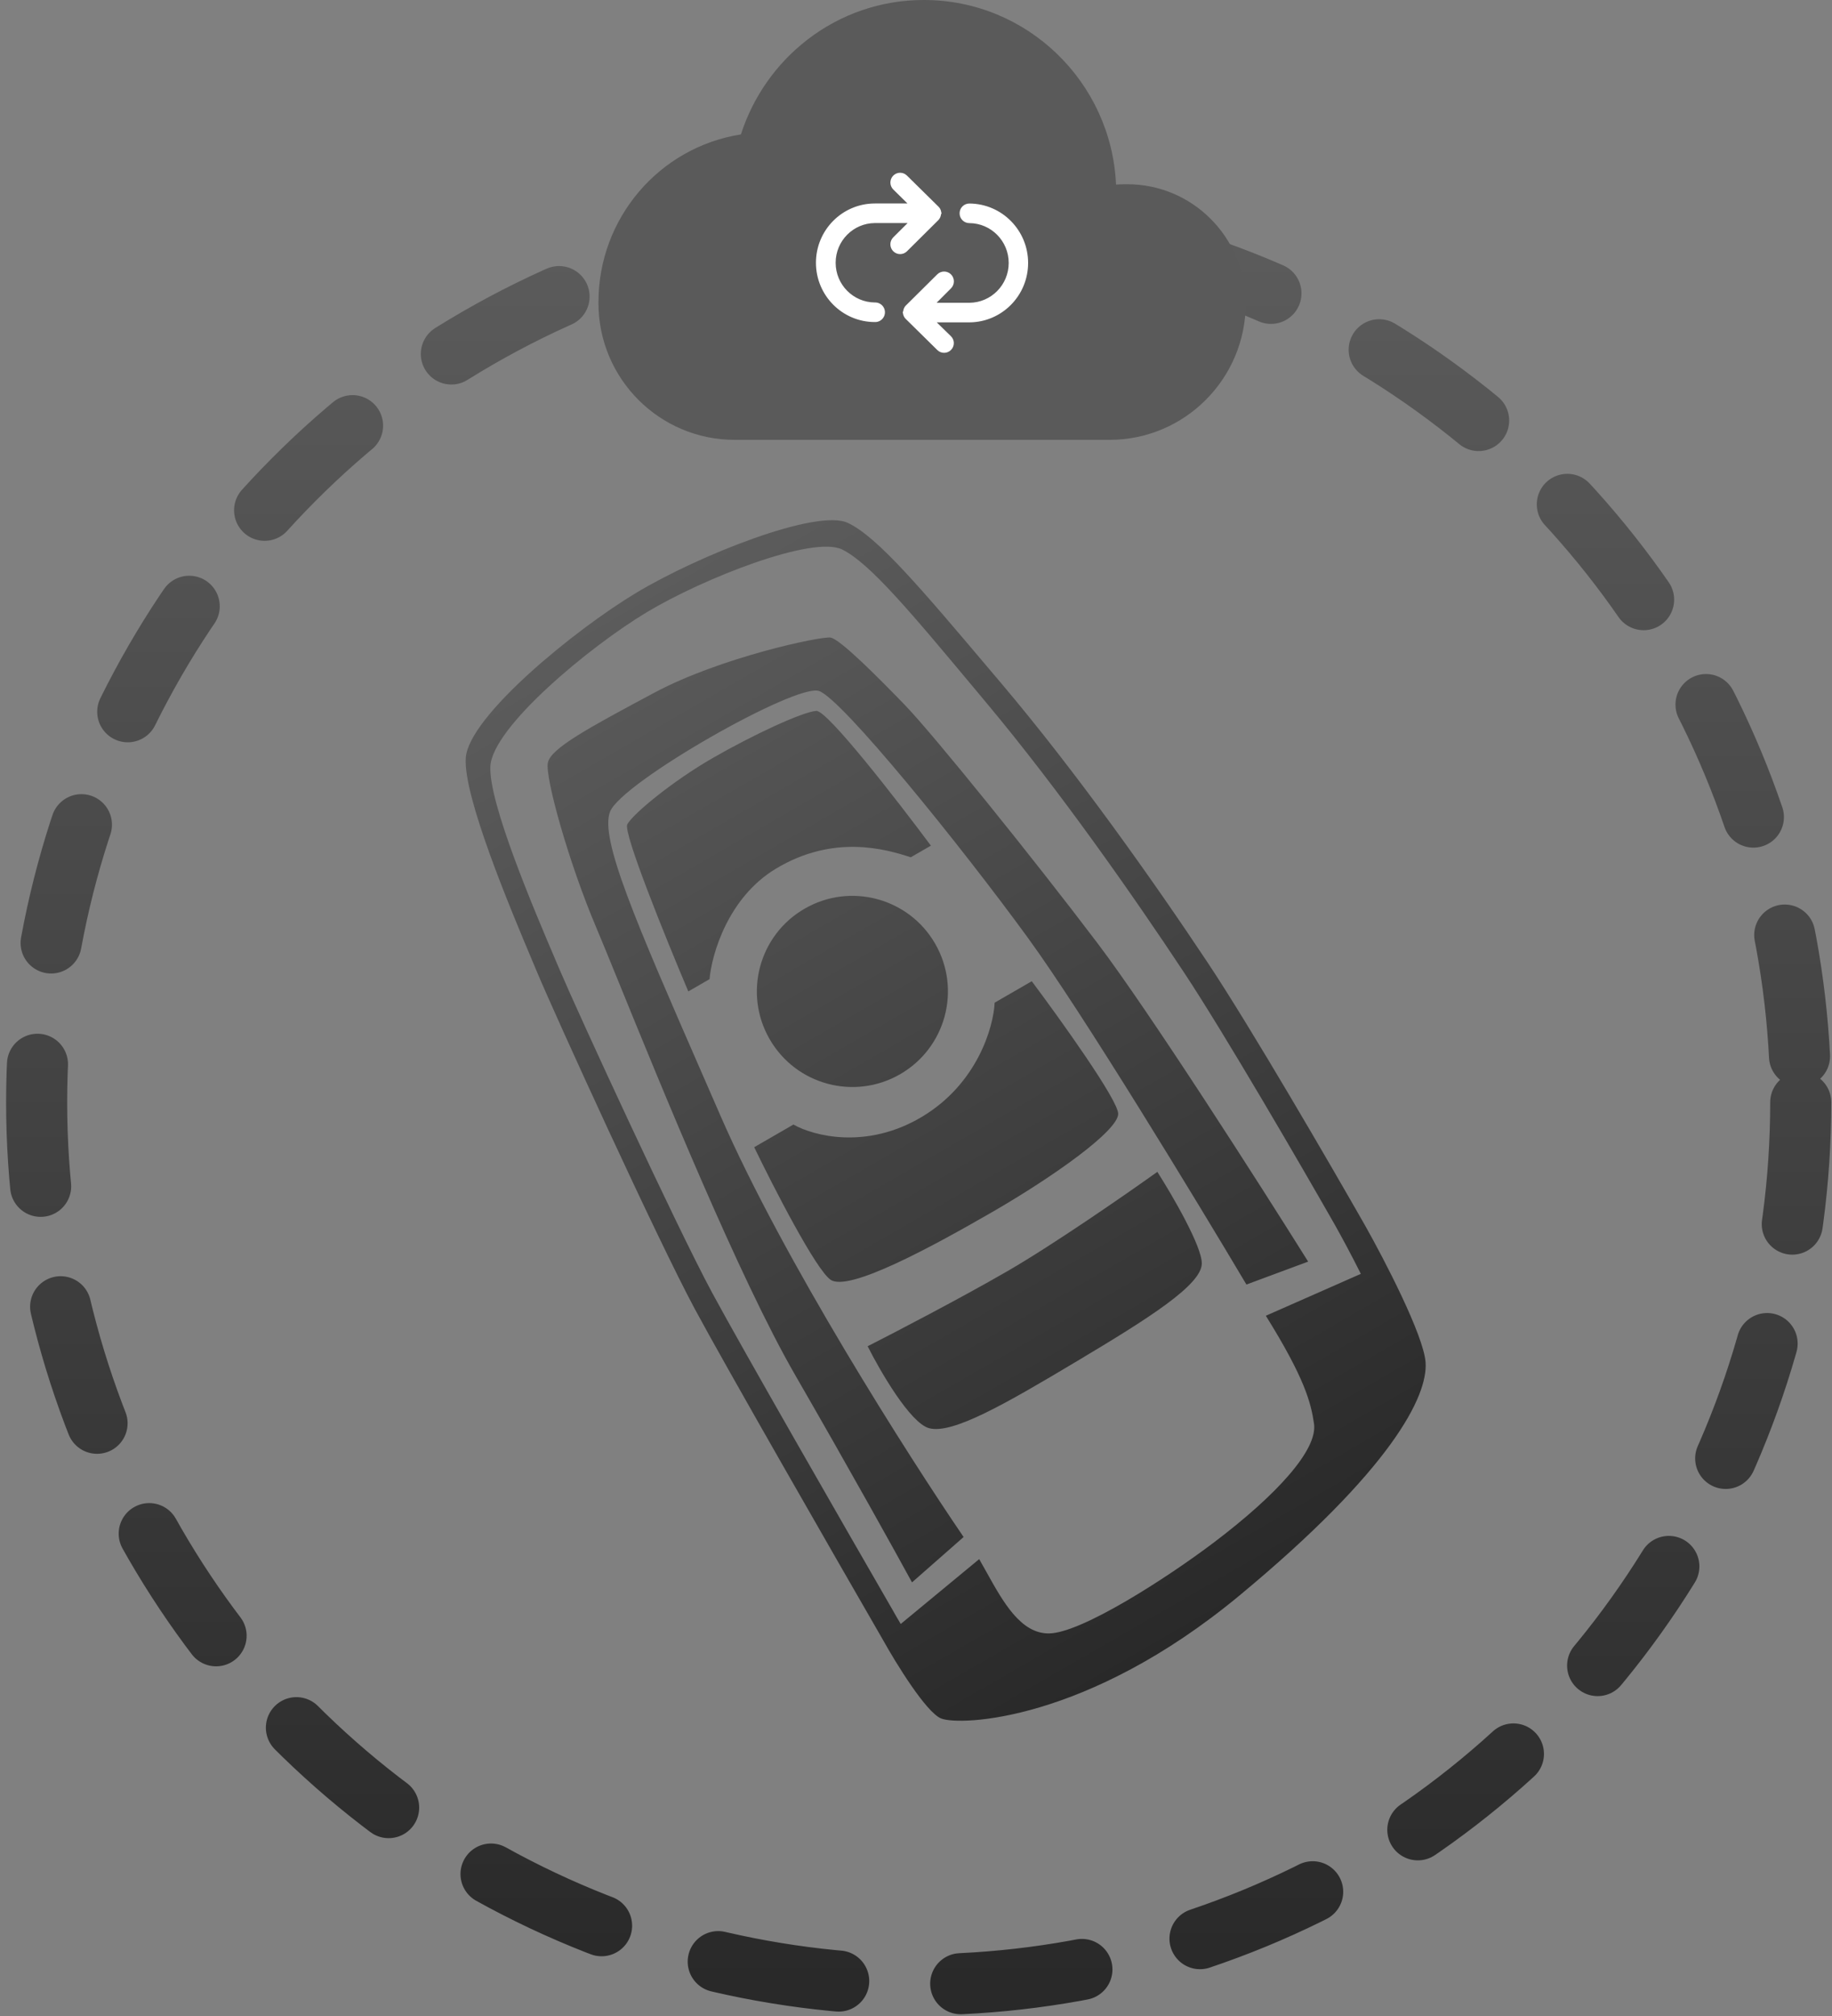 <svg width="150" height="165" viewBox="0 0 150 165" fill="none" xmlns="http://www.w3.org/2000/svg">
<rect x="0" y="0" width="150" height="165" fill="#808080" stroke="none"/>
<circle cx="75.22" cy="90.22" r="72.22" stroke="url(#paint0_linear)" stroke-width="5" stroke-linecap="round" stroke-dasharray="10 10"/>
<path fill-rule="evenodd" clip-rule="evenodd" d="M77.048 140.645C75.832 140.143 73.379 136.162 72.305 134.235C68.194 127.114 59.353 111.721 56.885 107.125C53.799 101.38 45.471 83.144 43.95 79.506C43.839 79.242 43.713 78.942 43.574 78.611L43.574 78.611L43.574 78.611L43.574 78.611C41.795 74.386 37.909 65.157 38.138 62.018C38.384 58.634 47.035 51.555 52.108 48.51C57.182 45.465 66.88 41.603 69.423 42.798C71.834 43.931 75.399 48.146 81.038 54.812L81.039 54.812C81.347 55.177 81.661 55.548 81.982 55.927C88.172 63.238 94.506 72.203 98.901 78.814C102.418 84.102 108.955 95.358 111.784 100.325C113.36 103.121 116.553 109.267 116.722 111.486C116.934 114.259 113.925 120.28 101.47 130.597C89.015 140.915 78.568 141.272 77.048 140.645ZM73.749 132.915C73.488 132.477 73.255 132.073 73.066 131.735C69.13 124.917 60.665 110.181 58.297 105.784C55.337 100.287 47.304 82.863 45.832 79.389C45.725 79.137 45.603 78.851 45.468 78.535L45.468 78.534C43.747 74.499 39.988 65.686 40.151 62.713C40.327 59.508 48.265 52.929 52.938 50.12C57.611 47.312 66.572 43.801 68.956 44.974C71.217 46.087 74.6 50.139 79.95 56.549C80.243 56.899 80.541 57.257 80.846 57.622C86.719 64.652 92.751 73.253 96.944 79.591C100.298 84.661 106.556 95.438 109.265 100.193C109.84 101.212 110.641 102.696 111.423 104.259L103.644 107.688C106.827 112.798 107.343 114.816 107.589 116.527C107.898 118.665 104.524 122.357 99.411 126.228C95.543 129.156 88.535 133.665 85.885 133.689C83.575 133.71 82.133 131.117 80.771 128.667C80.571 128.308 80.373 127.952 80.174 127.607L73.749 132.915ZM78.898 125.797L74.673 129.51C73.377 127.132 69.652 120.412 65.119 112.561C60.523 104.602 54.135 88.919 50.684 80.448L50.684 80.447C49.88 78.474 49.235 76.891 48.81 75.89C46.56 70.588 44.613 63.606 44.857 62.424C45.1 61.241 48.19 59.573 53.588 56.688C58.986 53.803 67.238 52.05 68.009 52.183C68.781 52.316 71.792 55.326 74.092 57.704C76.391 60.082 84.496 70.109 89.864 77.2C94.158 82.873 103.149 96.935 107.108 103.257L102.054 105.133C97.956 98.235 88.643 82.907 84.177 76.777C78.596 69.115 68.94 57.204 67.059 56.553C65.177 55.902 50.884 64.039 49.95 66.431C49.088 68.636 52.049 75.417 57.534 87.979L57.535 87.98C58.002 89.05 58.488 90.163 58.991 91.318C64.119 103.087 74.399 119.208 78.898 125.797ZM58.095 80.14L56.358 81.143C54.544 76.864 51.004 68.138 51.359 67.47C51.803 66.635 55.013 63.971 58.313 62.066C61.614 60.16 65.722 58.251 66.842 58.184C67.737 58.13 73.467 65.514 76.22 69.213L74.57 70.165C72.523 69.495 68.257 68.256 63.528 71.098C59.608 73.454 58.273 78.108 58.095 80.14ZM75.485 91.407C70.94 94.124 66.578 92.96 64.965 92.038L61.752 93.894C63.342 97.183 66.822 103.959 68.019 104.75C69.516 105.738 76.304 102.051 81.254 99.193C86.205 96.335 91.549 92.554 91.555 91.161C91.56 90.047 86.84 83.462 84.479 80.309L81.439 82.064C81.349 84.046 80.031 88.69 75.485 91.407ZM73.703 87.918C77.445 85.758 78.726 80.974 76.566 77.233C74.406 73.492 69.622 72.21 65.881 74.37C62.14 76.53 60.858 81.314 63.018 85.055C65.178 88.797 69.962 90.078 73.703 87.918ZM71.041 110.184C73.25 109.063 78.624 106.269 82.445 104.063C86.267 101.857 92.248 97.709 94.761 95.911C95.984 97.829 98.425 102.017 98.401 103.42C98.372 105.174 94.043 107.905 88.187 111.401C82.332 114.898 77.989 117.405 76.072 116.891C74.537 116.48 72.079 112.248 71.041 110.184Z" fill="url(#paint1_linear)"/>
<circle cx="75" cy="23" r="12" fill="white"/>
<path d="M101.972 24.629C101.878 19.327 97.575 15.078 92.3 15.079C92.002 15.079 91.692 15.083 91.378 15.104C91.005 6.712 84.095 7.45177e-05 75.655 7.45177e-05C72.193 -0.011 68.826 1.138 66.085 3.265C63.542 5.234 61.652 7.931 60.664 11.001C53.942 12.063 48.993 17.891 49.001 24.732V24.761V24.802C49 24.815 49 24.802 49 24.815C49.001 30.997 54.004 36 60.153 36H90.848C96.997 36 102 30.997 102 24.815C102 24.752 101.991 24.689 101.972 24.629ZM73.132 20.559C72.823 20.244 72.826 19.736 73.139 19.425L74.314 18.256H71.634C69.857 18.267 68.421 19.719 68.421 21.506C68.421 23.294 69.857 24.746 71.634 24.756C71.925 24.747 72.198 24.898 72.346 25.149C72.494 25.401 72.494 25.714 72.346 25.965C72.198 26.217 71.925 26.367 71.634 26.358C68.969 26.358 66.808 24.186 66.808 21.506C66.808 18.826 68.969 16.654 71.634 16.654H74.303L73.142 15.511C72.828 15.202 72.824 14.695 73.132 14.379C73.44 14.064 73.944 14.059 74.258 14.369L76.814 16.887L76.817 16.89C76.829 16.903 76.841 16.916 76.853 16.929C76.858 16.935 76.866 16.941 76.872 16.948C76.886 16.965 76.902 16.984 76.915 17.002C76.917 17.005 76.924 17.007 76.926 17.01C77.008 17.125 77.058 17.26 77.071 17.401C77.073 17.42 77.095 17.439 77.095 17.458V17.459C77.095 17.471 77.073 17.481 77.072 17.492C77.071 17.508 77.05 17.523 77.049 17.539C77.046 17.561 77.043 17.582 77.039 17.604C77.038 17.608 77.038 17.613 77.037 17.617C77.011 17.747 76.954 17.868 76.87 17.97C76.867 17.974 76.863 17.977 76.86 17.982C76.846 17.997 76.833 18.014 76.817 18.028L76.816 18.03L74.26 20.567C73.946 20.878 73.441 20.874 73.132 20.559ZM79.367 26.384H76.698L77.859 27.516C78.01 27.663 78.096 27.863 78.098 28.074C78.1 28.285 78.018 28.488 77.87 28.637C77.562 28.953 77.058 28.958 76.743 28.648L74.187 26.13L74.184 26.127C74.171 26.114 74.159 26.101 74.147 26.088C74.142 26.082 74.135 26.076 74.129 26.07C74.114 26.05 74.096 26.031 74.082 26.011C74.082 26.009 74.076 26.008 74.075 26.008C73.993 25.891 73.943 25.755 73.93 25.613C73.929 25.595 73.906 25.577 73.906 25.559V25.558C73.906 25.546 73.928 25.536 73.929 25.525C73.93 25.509 73.951 25.493 73.952 25.478C73.954 25.456 73.957 25.435 73.961 25.413C73.962 25.409 73.962 25.404 73.963 25.4C73.989 25.27 74.046 25.149 74.13 25.047C74.134 25.043 74.137 25.04 74.14 25.036C74.154 25.02 74.168 25.005 74.183 24.99C74.183 24.99 74.184 24.99 74.185 24.989L76.742 22.453C77.058 22.143 77.564 22.148 77.873 22.465C78.183 22.783 78.178 23.292 77.862 23.603L76.687 24.781H79.367C81.15 24.771 82.59 23.314 82.59 21.521C82.59 19.728 81.15 18.271 79.367 18.261C78.927 18.261 78.569 17.902 78.569 17.459C78.569 17.017 78.927 16.658 79.367 16.658C82.029 16.671 84.18 18.845 84.18 21.521C84.18 24.198 82.029 26.371 79.367 26.384Z" fill="#5A5A5A"/>
<defs>
<linearGradient id="paint0_linear" x1="75.22" y1="18" x2="75.22" y2="162.44" gradientUnits="userSpaceOnUse">
<stop stop-color="#5C5C5C"/>
<stop offset="1" stop-color="#292929"/>
</linearGradient>
<linearGradient id="paint1_linear" x1="52.282" y1="48.404" x2="100.571" y2="132.042" gradientUnits="userSpaceOnUse">
<stop stop-color="#5C5C5C"/>
<stop offset="1" stop-color="#292929"/>
</linearGradient>
</defs>
</svg>

